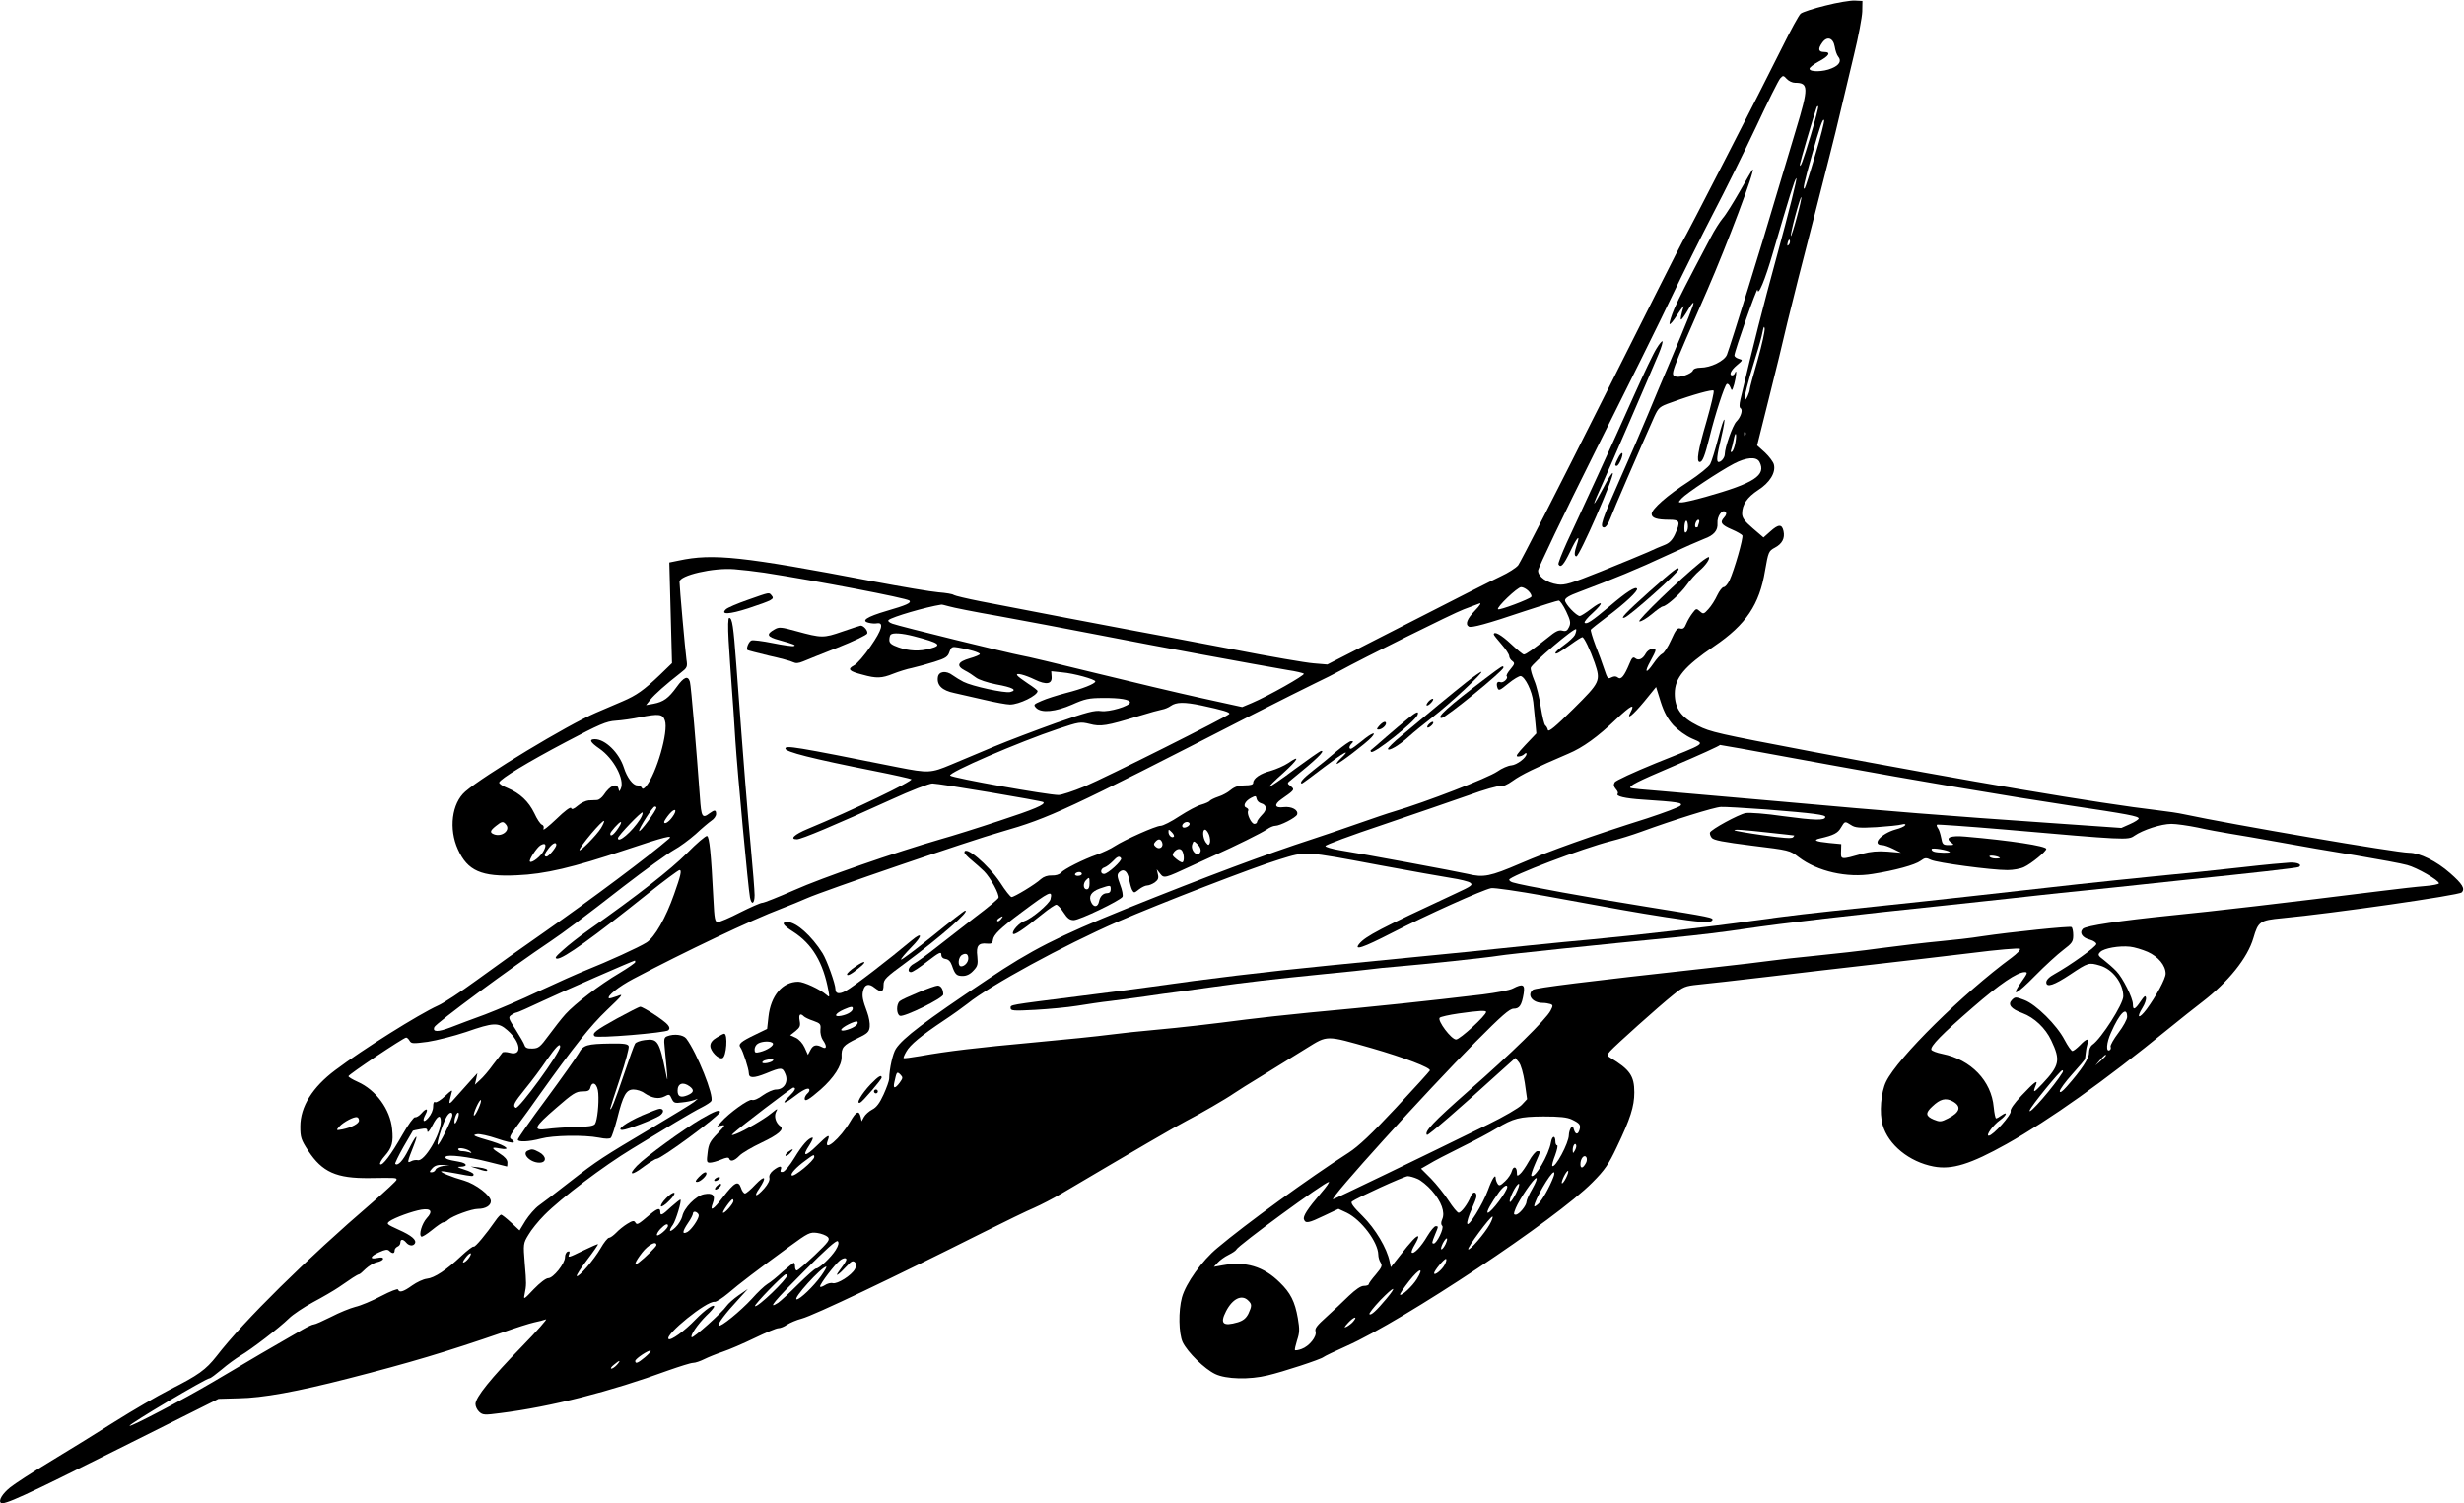 <?xml version="1.0" standalone="no"?>
<!DOCTYPE svg PUBLIC "-//W3C//DTD SVG 20010904//EN"
 "http://www.w3.org/TR/2001/REC-SVG-20010904/DTD/svg10.dtd">
<svg version="1.0" xmlns="http://www.w3.org/2000/svg"
 width="1280pt" height="781pt" viewBox="0 0 1280 781"
 preserveAspectRatio="xMidYMid meet">
<g transform="translate(0,781) scale(0.1,-0.1)"
fill="#000000" stroke="none">
<path d="M9483 7781 c-62 -15 -120 -34 -129 -42 -9 -7 -53 -88 -98 -179 -95
-192 -504 -990 -516 -1005 -4 -5 -193 -380 -420 -833 -227 -453 -422 -834
-433 -848 -11 -14 -52 -40 -91 -58 -39 -18 -258 -129 -486 -246 l-415 -212
-71 6 c-40 3 -226 35 -415 72 -189 36 -416 79 -504 95 -152 28 -531 101 -810
155 -71 14 -134 29 -140 33 -5 5 -41 11 -80 14 -38 3 -191 29 -340 57 -680
130 -831 146 -1009 108 l-49 -10 7 -262 7 -261 -63 -61 c-84 -80 -121 -106
-193 -137 -33 -14 -96 -41 -140 -60 -147 -63 -582 -326 -678 -409 -70 -61 -87
-194 -38 -301 50 -111 122 -143 306 -134 146 6 290 40 565 132 203 68 251 80
224 57 -98 -86 -402 -313 -642 -481 -114 -79 -274 -193 -357 -254 -82 -60
-172 -119 -200 -131 -99 -45 -390 -227 -533 -335 -119 -89 -182 -190 -182
-293 0 -57 4 -69 41 -126 73 -111 146 -144 319 -142 141 2 140 2 140 -9 0 -5
-57 -58 -127 -119 -339 -291 -667 -614 -808 -797 -56 -71 -93 -98 -245 -175
-63 -32 -191 -107 -285 -166 -93 -59 -244 -152 -335 -207 -91 -55 -184 -115
-207 -134 -40 -32 -62 -68 -49 -80 14 -14 118 33 609 279 l522 261 105 3 c125
2 301 34 570 103 317 81 508 138 804 240 65 23 137 46 160 51 24 5 51 12 62
16 10 4 -46 -60 -126 -142 -159 -163 -240 -263 -240 -298 0 -13 9 -31 20 -41
18 -16 27 -17 109 -6 263 33 573 112 873 222 60 21 117 39 128 39 12 0 38 9
58 19 20 10 64 28 97 39 33 11 107 43 165 71 58 28 113 51 123 51 11 0 31 8
45 18 15 10 50 25 77 32 64 17 481 216 943 448 112 56 231 114 265 128 34 15
98 48 142 74 381 225 599 352 650 378 65 33 205 114 245 142 14 10 84 54 155
97 72 44 172 106 223 138 110 68 98 68 337 0 170 -49 308 -102 303 -116 -2 -5
-81 -92 -177 -195 -127 -136 -194 -199 -245 -232 -206 -132 -535 -371 -682
-495 -80 -66 -164 -184 -184 -257 -19 -69 -17 -188 4 -233 26 -53 114 -139
169 -165 56 -27 178 -30 272 -7 78 18 276 83 290 95 6 5 60 31 121 58 296 132
1089 659 1276 849 65 65 85 95 127 184 70 146 91 211 91 284 0 86 -23 119
-126 181 -18 11 -18 12 1 34 26 29 253 233 327 292 52 42 62 46 130 53 40 4
204 22 363 41 160 19 407 48 550 64 143 16 370 43 505 59 134 17 248 27 253
22 5 -5 -15 -25 -43 -46 -253 -186 -592 -520 -652 -644 -27 -55 -36 -163 -18
-225 29 -103 138 -192 265 -216 95 -18 191 12 379 117 226 127 505 325 840
598 61 50 140 112 175 139 137 105 237 230 267 333 25 86 34 92 149 103 263
25 919 119 933 134 19 19 4 44 -60 100 -70 62 -159 106 -213 106 -65 0 -923
147 -1170 200 -27 6 -86 15 -131 20 -308 36 -989 151 -1804 306 -489 93 -524
101 -590 134 -87 43 -120 90 -120 167 0 81 50 141 205 246 165 112 235 216
264 392 17 98 19 103 51 120 38 20 53 49 45 86 -8 37 -26 37 -69 -2 l-35 -31
-56 48 c-43 37 -55 54 -55 76 0 47 27 85 83 122 60 38 93 91 82 133 -3 13 -24
41 -46 62 l-41 37 60 240 c33 131 77 311 97 399 21 88 83 333 138 545 54 212
115 450 133 530 19 80 53 222 75 315 23 94 42 195 43 225 l1 55 -40 2 c-22 1
-90 -10 -152 -26z m48 -213 c3 -20 11 -44 18 -52 19 -22 6 -45 -34 -61 -43
-19 -115 -20 -115 -2 0 6 21 23 47 37 55 29 67 50 29 50 -30 0 -33 16 -10 48
25 36 57 26 65 -20z m-206 -188 c71 0 71 -25 4 -246 -28 -93 -77 -257 -109
-364 -56 -193 -229 -751 -249 -803 -13 -32 -84 -67 -137 -67 -21 0 -37 -6 -40
-15 -7 -17 -69 -39 -89 -31 -28 11 -33 -1 165 451 101 232 249 625 235 625 -2
0 -31 -50 -66 -112 -35 -61 -75 -126 -90 -142 -14 -17 -43 -62 -63 -101 -133
-252 -161 -307 -188 -368 -16 -38 -27 -74 -25 -80 2 -6 20 16 41 49 21 32 36
51 32 41 -12 -38 -18 -67 -13 -67 4 0 18 20 33 45 14 25 28 44 31 42 4 -5 -27
-83 -132 -332 -26 -60 -73 -173 -105 -250 -32 -77 -97 -228 -145 -335 -94
-212 -107 -250 -82 -250 9 0 22 19 33 48 14 39 140 330 228 528 22 47 27 52
87 73 115 42 214 69 221 62 4 -4 -13 -76 -37 -160 -45 -154 -54 -211 -35 -211
14 0 26 30 51 130 29 119 78 268 89 275 6 4 14 -4 19 -17 8 -21 9 -20 20 17
11 40 14 82 4 58 -2 -7 -9 -13 -14 -13 -19 0 -8 26 23 52 32 27 33 28 11 34
-13 4 -23 11 -23 18 1 23 119 360 120 341 2 -38 39 50 80 192 88 301 112 378
121 387 8 9 -35 -164 -106 -424 -64 -234 -117 -442 -184 -725 -6 -27 -6 -42 1
-46 13 -8 1 -46 -22 -69 -19 -19 -60 -136 -60 -169 0 -18 -18 -41 -32 -41 -13
0 -9 32 13 125 30 127 18 127 -15 -1 -16 -60 -34 -121 -42 -135 -7 -14 -57
-54 -111 -90 -112 -72 -193 -144 -193 -169 0 -21 27 -30 93 -30 54 0 58 -10
28 -76 -13 -28 -29 -45 -52 -54 -19 -7 -58 -24 -88 -38 -30 -13 -138 -58 -240
-99 -162 -65 -192 -74 -229 -69 -56 8 -102 40 -102 72 0 13 133 291 296 617
163 325 343 689 399 807 56 118 153 312 214 430 62 118 162 321 223 450 60
129 117 243 126 253 15 16 16 16 34 -3 10 -11 29 -20 43 -20z m81 -274 c-40
-134 -56 -176 -56 -150 0 8 72 255 86 293 2 8 7 12 9 9 3 -3 -15 -71 -39 -152z
m24 -100 c-27 -93 -52 -171 -55 -174 -12 -12 -3 29 35 164 44 157 60 204 66
189 2 -6 -18 -86 -46 -179z m-96 -325 c-15 -56 -29 -100 -31 -97 -2 2 8 49 23
105 15 56 29 99 31 97 3 -2 -8 -50 -23 -105z m-42 -143 c-8 -8 -9 -4 -5 13 4
13 8 18 11 10 2 -7 -1 -18 -6 -23z m-161 -597 c-23 -78 -41 -146 -41 -151 0
-17 -21 -63 -26 -57 -6 6 15 91 56 222 16 50 32 108 36 130 5 28 9 33 11 19 2
-12 -14 -85 -36 -163z m-64 -393 c-3 -8 -6 -5 -6 6 -1 11 2 17 5 13 3 -3 4
-12 1 -19z m-52 -37 c-4 -23 -12 -44 -18 -48 -6 -4 -8 0 -4 10 3 8 9 32 13 52
9 49 18 36 9 -14z m125 -100 c37 -70 -27 -111 -279 -182 -57 -16 -113 -29
-124 -29 -20 0 -20 0 -1 21 23 26 195 140 271 180 65 34 117 38 133 10z m-184
-290 c-23 -25 -14 -38 42 -62 26 -11 49 -25 53 -30 7 -11 -42 -181 -67 -235
-9 -18 -22 -34 -30 -34 -7 0 -22 -19 -33 -42 -11 -24 -31 -56 -46 -72 -24 -27
-27 -27 -44 -12 -18 16 -20 16 -38 -8 -11 -14 -26 -39 -33 -56 -9 -23 -17 -29
-31 -25 -15 5 -24 -6 -48 -60 -16 -36 -37 -68 -46 -71 -9 -4 -29 -26 -46 -51
-39 -57 -49 -48 -15 13 14 25 26 50 26 55 0 19 -37 8 -50 -15 -16 -30 -38 -40
-56 -25 -10 8 -17 2 -29 -28 -27 -65 -44 -86 -60 -73 -10 8 -19 8 -34 1 -18
-10 -21 -6 -37 42 -9 28 -30 85 -46 125 -15 40 -26 77 -24 81 3 4 40 34 83 66
96 72 164 136 157 147 -8 13 -54 -16 -143 -92 -92 -77 -119 -95 -129 -85 -4 4
15 27 42 51 60 55 54 69 -10 20 -26 -20 -52 -36 -57 -36 -18 0 -77 63 -77 81
0 12 21 25 73 44 173 65 311 122 456 190 86 40 173 78 194 86 50 18 72 43 69
81 -3 35 25 75 42 58 6 -6 4 -16 -8 -29z m-195 -74 c-8 -8 -11 -2 -11 19 0 40
14 54 18 19 2 -15 -1 -32 -7 -38z m65 47 c-3 -9 -6 -18 -6 -20 0 -2 -4 -4 -9
-4 -5 0 -7 9 -4 20 3 11 10 20 15 20 6 0 7 -7 4 -16z m-4856 -259 c271 -42
740 -132 754 -145 12 -12 -16 -24 -119 -54 -102 -30 -134 -51 -93 -61 14 -4
34 -5 44 -3 37 6 26 -34 -33 -119 -32 -47 -71 -92 -87 -100 -36 -19 -26 -30
45 -48 72 -20 99 -19 159 5 28 11 72 25 98 30 26 6 78 20 116 32 58 18 70 26
78 51 10 27 14 29 47 23 55 -9 111 -26 111 -34 0 -4 -24 -14 -52 -22 -63 -18
-72 -39 -26 -63 18 -9 44 -26 58 -37 14 -11 59 -26 104 -35 88 -16 113 -30 74
-40 -28 -7 -198 30 -243 53 -16 8 -42 24 -56 34 -34 26 -73 21 -77 -10 -6 -42
22 -69 85 -82 32 -7 103 -23 158 -36 55 -13 114 -24 132 -24 47 0 143 47 143
70 0 4 -22 21 -50 39 -27 18 -53 37 -56 43 -9 15 39 3 93 -23 58 -28 89 -23
86 15 l-2 29 57 -6 c60 -5 172 -36 172 -47 0 -12 -69 -39 -152 -60 -46 -12
-103 -30 -127 -41 -42 -18 -44 -20 -28 -37 28 -27 100 -20 187 18 65 29 86 34
160 34 88 1 140 -8 140 -23 0 -19 -109 -51 -150 -45 -33 5 -73 -5 -232 -61
-106 -38 -251 -93 -323 -123 -71 -30 -172 -72 -224 -94 -105 -44 -118 -45
-276 -14 -544 109 -585 115 -585 97 0 -17 138 -52 460 -116 102 -20 189 -40
194 -43 14 -8 -313 -165 -538 -258 -70 -29 -96 -54 -56 -54 23 0 199 74 489
206 102 47 198 84 215 84 34 0 568 -90 576 -97 13 -12 -49 -38 -229 -97 -108
-36 -245 -79 -306 -96 -232 -67 -616 -200 -759 -264 -82 -36 -157 -66 -166
-66 -9 0 -61 -23 -115 -50 -54 -28 -106 -50 -116 -50 -15 0 -18 15 -23 118
-12 240 -21 325 -33 329 -6 3 -54 -38 -105 -90 -84 -84 -252 -216 -513 -400
-44 -31 -103 -77 -130 -102 -40 -35 -46 -44 -30 -45 33 0 186 110 471 338 84
67 158 122 164 122 13 0 6 -29 -28 -125 -43 -123 -101 -224 -143 -251 -41 -26
-202 -99 -317 -145 -40 -16 -148 -64 -240 -107 -92 -44 -219 -98 -282 -122
-63 -23 -144 -53 -179 -67 -66 -25 -95 -25 -85 1 8 20 396 307 605 447 64 43
169 121 378 284 113 87 231 172 261 189 30 16 81 54 114 83 32 30 69 61 82 70
13 8 24 24 24 34 0 23 -8 23 -34 4 -38 -29 -43 -19 -50 83 -18 247 -46 579
-52 600 -10 34 -31 26 -69 -27 -42 -58 -68 -77 -120 -87 l-39 -7 23 29 c22 27
79 78 156 138 35 27 37 31 31 70 -6 41 -36 378 -36 404 0 33 175 74 285 65 39
-3 108 -11 155 -18z m3970 -95 c12 -12 18 -25 15 -30 -7 -12 -167 -72 -173
-65 -10 9 101 115 120 115 10 0 27 -9 38 -20z m196 -106 c22 -47 25 -60 15
-81 -9 -20 -17 -24 -35 -19 -19 5 -36 -4 -76 -37 -74 -59 -113 -87 -124 -87
-5 0 -35 25 -67 55 -50 47 -89 69 -89 49 0 -3 18 -26 40 -51 22 -25 40 -53 40
-61 0 -8 7 -20 16 -26 14 -11 13 -15 -10 -43 -14 -16 -23 -33 -19 -36 10 -10
-17 -36 -32 -31 -17 7 -24 -6 -16 -29 6 -17 12 -14 56 22 28 23 57 40 65 39
23 -5 59 -78 65 -135 3 -29 8 -78 11 -108 l5 -55 -57 -60 c-44 -47 -53 -60
-38 -60 11 0 25 5 32 12 7 7 12 8 12 2 0 -20 -51 -58 -79 -60 -16 -1 -49 -15
-73 -32 -50 -34 -369 -158 -538 -208 -25 -7 -110 -36 -190 -64 -80 -28 -185
-64 -235 -80 -231 -75 -545 -192 -970 -363 -345 -140 -488 -212 -715 -365
-329 -220 -439 -304 -476 -360 -16 -24 -34 -103 -35 -156 0 -10 -13 -47 -29
-82 -20 -44 -37 -67 -59 -78 -17 -9 -36 -26 -43 -39 l-12 -22 -5 23 c-9 36
-23 29 -54 -24 -52 -89 -142 -165 -117 -99 14 37 2 31 -57 -27 -60 -59 -79
-58 -39 2 14 22 22 40 17 40 -20 0 -54 -39 -94 -105 -23 -38 -50 -71 -60 -73
-12 -2 -15 1 -11 12 8 22 -8 20 -39 -4 -16 -13 -23 -27 -20 -39 3 -11 -7 -32
-27 -55 -42 -47 -58 -46 -25 1 40 60 29 71 -20 20 -24 -26 -49 -47 -55 -47 -6
0 -16 13 -21 30 -14 39 -33 29 -94 -50 -50 -66 -70 -77 -52 -30 15 40 0 55
-46 46 -42 -8 -105 -72 -113 -116 -4 -15 -19 -41 -35 -56 -31 -30 -39 -22 -13
14 15 22 46 124 39 130 -2 2 -23 -15 -48 -37 -48 -45 -57 -49 -57 -26 0 22
-15 18 -52 -13 -66 -56 -69 -57 -78 -42 -6 10 -15 9 -42 -8 -18 -11 -44 -32
-57 -46 -14 -14 -30 -26 -37 -26 -7 0 -27 -25 -44 -55 -34 -59 -115 -153 -124
-144 -3 3 21 41 54 84 33 43 58 80 57 82 -2 1 -35 -13 -74 -32 -82 -40 -85
-41 -76 -19 4 12 2 15 -8 12 -8 -3 -14 -16 -14 -29 0 -33 -61 -109 -87 -109
-12 0 -43 -24 -75 -57 -51 -54 -54 -56 -48 -28 10 50 10 56 1 162 -8 100 -8
104 19 148 14 25 52 72 83 103 88 89 308 255 455 344 72 44 175 106 227 138
52 31 114 67 137 78 23 12 45 26 48 32 16 26 -75 252 -130 325 -16 20 -63 26
-99 12 -16 -6 -18 -15 -13 -60 3 -28 8 -81 11 -117 5 -58 4 -60 -4 -20 -35
174 -43 186 -111 177 -23 -3 -46 -11 -50 -19 -5 -7 -31 -80 -59 -163 -44 -131
-69 -194 -70 -174 0 3 23 74 51 158 28 83 48 158 45 166 -4 12 -25 15 -93 14
-125 -2 -143 -7 -167 -51 -12 -21 -87 -127 -168 -237 -82 -110 -148 -205 -148
-211 0 -14 56 -12 120 5 63 17 223 20 301 5 34 -7 56 -7 62 -1 6 6 20 50 33
99 31 124 47 152 85 152 17 0 43 -8 57 -19 39 -26 74 -32 104 -17 24 13 27 12
37 -11 11 -23 16 -25 54 -20 23 2 51 8 62 12 l20 7 -20 -17 c-11 -9 -108 -68
-215 -132 -259 -154 -285 -170 -429 -282 -67 -53 -140 -108 -161 -123 -21 -15
-52 -51 -70 -79 l-31 -51 -44 41 c-25 23 -48 41 -52 41 -5 -1 -17 -14 -28 -30
-50 -72 -107 -140 -114 -136 -4 3 -33 -19 -65 -49 -76 -72 -139 -114 -179
-118 -18 -2 -52 -18 -76 -35 -46 -33 -67 -39 -73 -21 -2 6 -40 -9 -88 -34 -47
-25 -107 -50 -134 -56 -27 -7 -84 -30 -126 -52 -42 -21 -82 -39 -89 -39 -7 0
-33 -12 -59 -27 -85 -48 -335 -194 -467 -273 -149 -88 -425 -233 -432 -227 -6
7 397 247 416 247 5 0 33 21 63 46 29 25 73 57 98 72 55 32 201 144 251 193
20 20 77 58 125 84 49 26 109 61 134 78 25 17 57 39 72 49 15 10 30 18 33 18
4 0 19 13 35 29 16 15 43 31 59 34 17 4 31 11 31 18 0 7 -11 8 -30 4 -43 -9
-37 9 10 30 31 14 43 16 52 7 16 -16 28 -15 28 2 0 8 7 16 15 20 8 3 15 12 15
21 0 19 14 19 30 0 14 -17 36 -20 45 -5 11 18 -17 42 -85 72 -61 28 -64 30
-46 44 27 19 118 52 165 60 50 8 61 -9 28 -44 -25 -28 -43 -87 -28 -96 4 -3
29 13 55 34 27 22 53 40 59 40 6 0 18 6 26 14 23 20 121 56 154 56 39 0 67 17
67 40 0 29 -78 89 -139 107 -64 18 -125 43 -119 48 2 2 37 -3 78 -11 89 -17
90 -17 90 -4 0 5 -21 16 -48 24 -37 12 -41 15 -19 15 40 1 33 19 -10 26 -59
10 -74 16 -68 26 9 13 118 0 223 -27 52 -13 95 -24 96 -24 1 0 2 10 2 21 0 14
-14 30 -38 45 -47 30 -48 37 -3 28 64 -12 37 13 -38 36 -100 29 -107 33 -78
38 13 2 60 -8 103 -23 44 -15 82 -24 86 -20 4 3 -1 11 -10 16 -15 8 -11 17 30
73 26 35 79 107 117 162 176 247 262 355 348 437 84 80 89 87 53 72 -22 -8
-41 -13 -43 -11 -11 11 51 61 127 101 267 141 614 306 770 365 41 16 101 40
132 54 88 39 847 299 1010 345 251 72 337 112 1298 605 140 71 291 147 335
168 44 21 100 49 125 63 116 64 589 299 643 319 34 13 71 27 82 31 12 5 4 -9
-22 -36 -42 -44 -53 -72 -33 -84 13 -8 95 14 290 80 91 30 170 55 177 55 7 0
24 -25 39 -56z m-3206 26 c19 -6 134 -29 255 -50 121 -22 360 -67 530 -100
294 -58 812 -153 975 -181 41 -6 79 -15 83 -19 8 -7 -185 -116 -270 -152 l-50
-21 -214 47 c-118 26 -367 85 -554 131 -187 46 -358 87 -380 90 -61 11 -636
152 -669 165 -17 6 -25 14 -20 19 17 16 195 68 274 80 3 1 21 -4 40 -9z m3251
-149 c-6 -11 -31 -34 -56 -52 -25 -18 -45 -36 -45 -41 0 -10 17 -1 84 47 26
19 52 35 56 35 9 0 41 -67 64 -133 32 -95 30 -100 -111 -240 -94 -93 -129
-122 -132 -109 -2 9 -8 20 -13 23 -6 4 -16 47 -24 96 -7 48 -22 111 -34 138
-11 27 -20 56 -18 66 4 20 231 214 236 200 2 -5 -2 -19 -7 -30z m-3434 -6
c134 -35 150 -47 86 -64 -55 -16 -111 -13 -165 6 -37 13 -48 22 -48 38 0 12 3
25 7 28 11 11 58 8 120 -8z m3946 -463 c25 -26 65 -55 97 -69 67 -30 81 -20
-189 -128 -115 -47 -208 -90 -213 -99 -7 -13 -5 -22 6 -35 9 -10 13 -20 10
-24 -13 -13 37 -25 131 -31 181 -12 208 -16 195 -31 -7 -8 -85 -37 -173 -66
-286 -90 -507 -169 -660 -235 -156 -67 -191 -74 -272 -54 -51 12 -566 108
-665 123 -41 7 -75 17 -75 22 0 6 135 56 300 111 165 56 365 125 445 153 79
29 153 50 164 47 12 -3 36 7 65 28 41 30 118 68 289 141 74 31 152 87 248 179
78 73 100 84 74 35 -23 -43 12 -15 71 56 l62 76 24 -77 c18 -56 36 -88 66
-122z m-2451 103 c111 -24 149 -35 144 -44 -9 -13 -641 -330 -753 -377 -58
-24 -119 -44 -134 -44 -56 0 -550 88 -563 101 -15 14 358 175 562 243 108 36
114 37 163 25 57 -15 87 -10 254 41 55 17 110 32 122 34 12 2 33 10 45 19 29
20 69 21 160 2z m-2788 -78 c20 -56 -44 -277 -98 -342 -12 -14 -19 -16 -22 -7
-3 6 -14 12 -24 12 -22 0 -53 41 -69 92 -25 78 -97 148 -151 148 -32 0 -24
-16 24 -49 74 -51 132 -160 111 -208 -8 -17 -8 -17 -12 0 -8 32 -44 17 -77
-33 -9 -13 -24 -25 -33 -26 -10 0 -30 -1 -45 -2 -14 -1 -40 -13 -56 -27 -21
-18 -32 -22 -35 -13 -3 8 -33 -14 -77 -57 -40 -38 -70 -62 -67 -52 4 11 1 20
-8 23 -8 3 -26 30 -39 59 -30 62 -75 104 -139 131 -26 10 -45 23 -44 29 7 20
147 105 346 210 176 93 211 108 260 111 31 2 88 10 126 18 98 19 118 17 129
-17z m5591 -146 c61 -11 270 -49 465 -85 436 -80 926 -163 1245 -211 296 -44
355 -55 355 -67 0 -5 -20 -18 -45 -29 l-45 -20 -373 26 c-536 37 -829 60
-1382 110 -269 24 -557 49 -640 56 -82 6 -152 13 -155 16 -10 10 38 34 214
109 143 61 251 110 251 114 0 0 50 -9 110 -19z m-5635 -306 c0 -16 -89 -136
-90 -121 0 15 71 126 81 126 5 0 9 -2 9 -5z m5764 -10 c253 -20 311 -28 308
-40 -3 -18 -54 -17 -218 5 -89 13 -177 20 -196 16 -37 -7 -180 -85 -185 -101
-2 -6 2 -18 9 -27 10 -13 60 -22 209 -41 195 -24 196 -24 243 -60 97 -74 251
-109 384 -87 115 18 221 47 249 68 23 17 29 17 54 5 31 -15 312 -53 397 -53
30 0 69 7 87 16 37 17 115 81 115 94 0 15 -187 44 -420 64 -76 7 -107 -5 -76
-29 19 -14 18 -15 -12 -15 -28 0 -32 4 -38 38 -4 20 -11 43 -17 50 -5 7 -8 15
-5 18 3 2 160 -9 349 -25 629 -55 644 -56 676 -33 45 31 140 62 193 62 26 0
88 -9 137 -19 48 -11 122 -24 163 -31 41 -6 158 -27 260 -45 102 -19 282 -50
400 -69 118 -20 238 -42 265 -50 50 -13 165 -79 165 -95 0 -4 -33 -11 -72 -14
-40 -3 -145 -15 -233 -26 -480 -60 -884 -107 -1080 -126 -275 -28 -448 -54
-465 -70 -20 -21 -3 -47 38 -57 18 -5 32 -15 32 -22 0 -14 -136 -111 -217
-156 -28 -15 -43 -31 -43 -43 0 -29 41 -15 125 41 93 62 96 63 154 46 66 -19
121 -92 121 -160 0 -40 -114 -219 -160 -251 -11 -8 -18 -24 -18 -42 1 -28 -39
-89 -116 -176 -23 -26 -35 -34 -36 -24 0 9 29 49 65 89 36 40 66 75 66 79 1 3
2 17 4 31 1 14 5 35 9 48 10 31 -5 28 -39 -8 -16 -16 -34 -30 -39 -30 -6 0
-24 26 -41 58 -40 77 -148 184 -209 207 -44 17 -48 17 -64 1 -24 -24 -6 -47
54 -69 62 -23 120 -78 150 -142 49 -103 43 -130 -46 -225 -47 -50 -52 -51 -33
-4 10 27 -9 13 -75 -57 -40 -42 -60 -72 -57 -81 7 -17 -92 -128 -114 -128 -17
0 22 55 60 82 34 25 40 47 7 24 -12 -9 -25 -16 -29 -16 -3 0 -9 26 -12 58 -12
137 -118 247 -266 277 -30 6 -56 16 -58 22 -6 18 53 79 217 221 137 119 229
182 268 182 17 0 16 -4 -20 -55 -55 -78 -22 -62 74 36 51 52 117 112 146 134
46 35 52 43 52 76 0 21 -4 40 -9 43 -9 6 -310 -25 -466 -48 -55 -9 -154 -20
-220 -26 -66 -6 -201 -22 -300 -35 -99 -14 -254 -31 -345 -40 -91 -9 -192 -20
-225 -25 -33 -5 -186 -23 -340 -40 -617 -68 -891 -102 -902 -112 -33 -27 -2
-68 51 -68 13 0 31 -3 40 -6 14 -5 14 -9 1 -34 -24 -46 -204 -223 -427 -418
-184 -162 -231 -212 -215 -228 5 -5 178 145 371 321 l88 79 18 -22 c11 -13 23
-56 31 -107 l12 -85 -28 -30 c-15 -16 -94 -62 -174 -101 -340 -167 -800 -389
-806 -389 -22 0 480 555 741 818 135 136 176 172 197 172 30 0 42 17 52 78 8
48 -4 54 -56 27 -16 -9 -86 -22 -157 -31 -277 -33 -558 -63 -897 -94 -121 -12
-269 -28 -330 -36 -177 -23 -341 -42 -475 -54 -69 -6 -174 -17 -235 -25 -60
-8 -236 -26 -390 -40 -295 -27 -456 -46 -594 -71 -46 -8 -85 -13 -87 -11 -2 2
4 17 14 34 19 35 77 83 197 163 44 29 98 68 121 86 119 96 500 303 779 425
221 96 708 284 840 324 144 44 123 45 524 -30 157 -29 323 -59 369 -66 46 -7
91 -18 100 -25 15 -11 5 -18 -73 -54 -398 -185 -470 -223 -504 -263 -30 -37
18 -21 170 57 181 93 470 223 515 232 16 3 139 -15 279 -40 388 -71 458 -84
631 -111 173 -27 229 -31 239 -16 8 14 -3 16 -345 71 -283 45 -647 111 -692
126 -10 3 -18 9 -18 14 0 18 383 164 530 201 41 10 111 32 155 48 167 61 381
128 415 129 19 1 124 -5 234 -13z m-5681 -39 c-19 -27 -43 -41 -43 -26 0 4 12
23 27 41 31 36 44 23 16 -15z m-168 -12 c-43 -66 -115 -127 -115 -98 0 12 125
143 128 133 2 -5 -4 -21 -13 -35z m-203 -46 c-22 -36 -112 -127 -112 -114 0
16 120 159 128 151 2 -2 -5 -19 -16 -37z m-493 18 c24 -29 -22 -66 -63 -50
-23 9 -20 19 10 43 31 25 38 26 53 7z m592 -3 c-26 -44 -51 -66 -51 -44 0 9
46 61 55 61 3 0 1 -8 -4 -17z m6395 1 c21 -14 42 -16 132 -11 59 4 118 10 131
14 15 4 22 2 18 -4 -4 -6 -26 -16 -50 -22 -77 -22 -126 -80 -69 -81 9 0 35 -9
57 -20 l40 -20 -70 6 c-50 4 -88 0 -130 -11 -113 -32 -113 -32 -111 12 l1 38
-63 6 c-71 7 -87 15 -46 24 69 16 91 27 107 55 21 35 20 35 53 14z m-431 -39
c72 -8 132 -14 135 -15 2 0 -1 -5 -6 -10 -7 -7 -57 -3 -155 11 -79 11 -146 23
-148 25 -7 7 38 4 174 -11z m-6360 -94 c-14 -29 -63 -67 -72 -57 -8 7 36 74
55 85 26 15 33 3 17 -28z m65 30 c0 -13 -40 -61 -51 -61 -15 0 -11 15 12 44
20 26 39 34 39 17z m7239 -37 c7 -6 -65 -5 -83 2 -9 3 -14 10 -11 14 5 7 84
-6 94 -16z m260 -30 c2 -2 -7 -4 -22 -4 -14 0 -29 5 -32 10 -6 10 42 4 54 -6z
m768 -489 c55 -25 93 -70 93 -113 0 -26 -49 -117 -99 -185 -40 -53 -55 -47
-21 8 12 19 20 43 18 52 -3 14 -9 9 -28 -19 -29 -43 -40 -48 -40 -15 0 32 -52
137 -86 172 -16 17 -45 42 -64 57 -32 24 -34 28 -19 43 19 19 97 33 154 27 22
-2 64 -15 92 -27z m-7857 -53 c0 -4 -37 -30 -82 -57 -102 -60 -231 -159 -280
-213 -21 -23 -59 -72 -87 -110 -45 -61 -53 -68 -85 -69 -26 -1 -37 4 -41 17
-3 10 -24 46 -46 81 -38 59 -40 64 -23 76 10 7 22 13 27 13 5 0 68 28 140 62
104 49 463 206 475 208 1 0 2 -4 2 -8z m4420 -259 c0 -18 -136 -143 -156 -143
-25 0 -99 99 -85 113 5 5 49 15 98 22 106 15 143 17 143 8z m3330 -26 c0 -12
-20 -49 -45 -82 -25 -33 -43 -65 -41 -72 3 -7 1 -15 -4 -18 -21 -13 -18 37 6
90 45 103 84 141 84 82z m-8414 -69 c71 -62 78 -136 12 -117 -18 5 -35 5 -38
1 -3 -4 -25 -32 -48 -62 -22 -31 -53 -67 -68 -80 l-27 -25 7 30 6 30 -32 -35
c-18 -20 -52 -58 -76 -85 -43 -50 -44 -49 -26 18 6 18 0 15 -34 -17 -22 -21
-45 -35 -51 -32 -7 5 -11 -4 -11 -23 0 -18 -10 -41 -25 -58 -25 -29 -34 -18
-14 19 16 30 3 33 -21 5 -12 -14 -28 -23 -34 -21 -6 2 -35 -37 -65 -90 -59
-104 -105 -165 -116 -154 -4 4 6 23 24 43 38 43 45 71 38 140 -10 102 -84 203
-179 245 -27 12 -48 25 -48 29 0 9 287 201 300 201 5 0 13 -8 18 -17 9 -15 18
-15 94 -5 46 7 136 30 199 51 144 50 167 51 215 9z m274 -85 c0 -32 -215 -327
-231 -318 -17 11 -9 26 49 98 33 40 83 107 112 150 48 69 70 91 70 70z m8030
-46 c0 -2 -12 -14 -27 -28 l-28 -24 24 28 c23 25 31 32 31 24z m-226 -89 c-40
-67 -180 -229 -170 -196 6 21 158 207 169 208 5 0 5 -6 1 -12z m-6040 -52
c-25 -33 -36 -33 -28 2 12 55 13 57 31 40 14 -15 14 -18 -3 -42z m-1566 -56
c4 -54 -5 -140 -17 -159 -7 -10 -35 -15 -103 -16 -51 -1 -117 -6 -146 -10 -77
-10 -69 9 47 109 86 75 103 86 136 86 29 0 38 4 42 20 10 39 38 19 41 -30z
m475 36 c25 -19 21 -32 -12 -46 -35 -14 -51 -7 -51 24 0 38 28 48 63 22z
m-1098 -116 c-10 -22 -20 -38 -23 -35 -3 3 3 23 13 45 10 22 20 38 23 35 3 -3
-3 -23 -13 -45z m7658 39 c48 -26 40 -57 -23 -89 -37 -19 -43 -19 -75 -6 -42
18 -44 34 -7 68 41 39 69 46 105 27z m-7793 -72 c0 -19 -70 -161 -76 -154 -7
6 21 97 43 140 14 28 33 36 33 14z m28 -18 c-6 -16 -13 -28 -15 -25 -8 8 6 56
17 56 5 0 5 -13 -2 -31z m-513 -10 c0 -16 -38 -36 -86 -46 -34 -6 -34 -6 -16
15 21 23 77 53 92 48 6 -1 10 -9 10 -17z m425 -6 c-1 -67 -86 -209 -120 -200
-9 2 -25 0 -35 -6 -21 -11 -20 -5 14 81 28 71 13 59 -27 -21 -29 -58 -56 -86
-69 -73 -2 2 17 42 43 88 27 45 48 84 49 84 0 1 17 4 38 8 31 6 37 4 37 -11 1
-10 12 3 26 30 27 53 44 60 44 20z m5876 11 c41 -20 47 -28 39 -54 -8 -26 -21
-25 -29 3 -5 18 -8 20 -16 7 -5 -8 -10 -25 -10 -36 0 -42 -72 -175 -86 -161
-3 3 4 28 15 56 10 28 15 51 10 51 -5 0 -9 9 -9 19 0 35 -17 32 -23 -3 -11
-66 -85 -192 -102 -174 -3 3 6 31 20 63 29 67 29 65 11 65 -8 0 -28 -24 -44
-53 -16 -29 -37 -59 -46 -66 -14 -12 -16 -11 -16 7 0 31 -18 37 -26 9 -3 -14
-19 -38 -35 -53 -25 -24 -31 -26 -39 -14 -5 8 -10 21 -10 28 0 27 -18 1 -40
-60 -28 -76 -104 -198 -108 -174 -2 9 8 41 22 72 14 31 26 62 26 70 0 26 -20
25 -30 -2 -15 -38 -49 -84 -63 -84 -7 1 -30 29 -52 63 -22 34 -63 85 -91 114
l-52 52 42 24 c22 14 97 53 166 87 69 34 152 78 184 98 89 53 119 61 244 62
85 0 123 -4 148 -16z m15 -161 c-10 -17 -10 -16 -11 3 0 23 13 41 18 25 2 -6
-1 -18 -7 -28z m-5736 -6 c7 -7 4 -8 -8 -3 -10 3 -27 6 -38 6 -10 0 -19 5 -19
10 0 12 50 2 65 -13z m1785 -27 c0 -19 -106 -107 -117 -96 -8 8 23 42 71 77
43 32 46 33 46 19z m4009 -31 c-15 -29 -29 -32 -29 -7 0 30 20 53 31 36 4 -7
3 -20 -2 -29z m-5937 -16 c-18 -3 -36 -11 -39 -19 -3 -8 -12 -14 -21 -14 -13
0 -12 3 3 20 12 14 29 20 54 18 l36 -1 -33 -4z m5833 -63 c-9 -18 -19 -30 -21
-27 -3 3 2 19 11 37 9 18 19 30 21 27 3 -3 -2 -19 -11 -37z m-65 6 c-20 -53
-59 -122 -79 -140 -12 -11 -21 -16 -21 -12 0 29 85 176 102 176 4 0 3 -11 -2
-24z m-707 -10 c18 -7 52 -35 75 -61 50 -57 70 -113 54 -149 -7 -16 -7 -27 0
-34 11 -11 -28 -92 -44 -92 -11 0 -10 5 7 47 18 43 18 43 3 43 -7 0 -26 -23
-43 -51 -32 -55 -71 -96 -81 -86 -4 3 4 22 16 42 12 20 20 39 17 42 -7 6 -36
-24 -97 -103 l-45 -57 -6 29 c-14 70 -74 170 -140 236 -49 48 -64 69 -56 76
23 18 272 132 290 132 10 0 32 -6 50 -14z m598 -50 c-17 -29 -31 -60 -31 -68
0 -21 -39 -68 -56 -68 -12 0 -12 4 0 34 20 48 94 156 107 156 6 0 -3 -24 -20
-54z m-1098 -23 c-71 -83 -96 -122 -89 -138 8 -22 24 -19 105 20 l74 35 43
-20 c76 -37 163 -153 164 -218 0 -12 5 -31 12 -41 10 -16 6 -25 -25 -62 -20
-23 -37 -46 -37 -51 0 -4 -11 -8 -25 -8 -16 0 -42 -18 -78 -52 -29 -29 -82
-78 -116 -109 -50 -45 -62 -60 -57 -76 8 -26 -33 -77 -73 -91 -16 -6 -31 -8
-34 -6 -2 2 3 25 11 51 13 39 14 57 4 115 -15 86 -38 132 -94 186 -84 83 -177
111 -297 89 l-45 -8 20 22 c10 11 35 30 56 40 20 10 38 22 40 27 8 21 460 352
481 352 5 0 -13 -26 -40 -57z m1011 -5 c-15 -29 -29 -48 -31 -41 -5 15 34 93
47 93 6 0 -2 -24 -16 -52z m-44 36 c0 -22 -84 -134 -101 -134 -11 0 18 52 59
108 22 29 42 42 42 26z m-4020 -73 c0 -14 -47 -67 -54 -61 -5 5 41 70 50 70 2
0 4 -4 4 -9z m-180 -75 c0 -19 -38 -74 -59 -86 -29 -15 -27 2 4 48 14 20 25
42 25 49 0 7 7 10 15 7 8 -4 15 -11 15 -18z m4108 -48 c-26 -46 -103 -136
-111 -128 -7 6 114 170 126 170 4 0 -2 -19 -15 -42z m-4268 -6 c0 -14 -49 -56
-57 -49 -3 4 4 18 17 32 24 25 40 32 40 17z m830 -58 c13 -14 6 -24 -68 -95
-46 -43 -87 -79 -93 -79 -5 0 -9 9 -9 20 0 11 -3 20 -6 20 -3 0 -29 -21 -58
-46 -28 -26 -63 -55 -79 -64 -15 -9 -52 -44 -81 -77 -60 -65 -163 -149 -173
-140 -7 8 35 64 102 136 l50 55 -48 -33 c-26 -18 -54 -43 -63 -56 -21 -32
-174 -169 -181 -162 -9 9 32 68 76 112 23 21 41 43 41 47 0 17 -46 -15 -97
-67 -56 -59 -130 -112 -140 -101 -21 21 198 199 239 193 9 -1 40 19 70 44 58
50 153 122 317 242 100 73 108 77 146 72 22 -3 47 -13 55 -21z m3209 -38 c-7
-14 -16 -26 -21 -26 -5 0 -1 14 7 31 20 37 31 33 14 -5z m-3168 -30 c-24 -38
-85 -96 -102 -96 -6 0 -47 -37 -92 -81 -45 -45 -92 -88 -105 -97 -59 -38 -20
9 134 163 113 114 169 164 176 157 7 -7 4 -22 -11 -46z m-931 26 c0 -8 -59
-66 -92 -91 -29 -22 -20 3 18 52 32 41 74 63 74 39z m-972 -64 c-8 -12 -21
-24 -28 -26 -8 -3 -6 5 6 21 23 32 42 36 22 5z m1955 -21 c-3 -7 -18 -28 -32
-47 -30 -40 -6 -25 40 25 22 24 30 27 40 18 10 -10 10 -17 0 -36 -17 -32 -91
-79 -115 -73 -10 3 -29 -2 -42 -11 -13 -8 -24 -11 -24 -6 0 14 77 115 103 135
23 18 42 14 30 -5z m3112 -17 c-14 -27 -55 -60 -55 -44 0 12 51 74 61 74 5 0
3 -13 -6 -30z m-3240 -59 c-39 -54 -109 -121 -126 -121 -25 0 128 168 153 170
5 0 -8 -22 -27 -49z m3095 -16 c-23 -37 -79 -89 -87 -81 -3 3 19 35 48 72 53
67 79 74 39 9z m-3270 21 c0 -21 -157 -172 -168 -161 -6 6 148 165 160 165 5
0 8 -2 8 -4z m3112 -123 c-51 -61 -80 -88 -88 -80 -4 3 22 36 56 72 72 74 92
80 32 8z m-718 -9 c20 -19 20 -28 1 -69 -12 -23 -26 -35 -54 -44 -78 -23 -95
-7 -62 57 34 66 82 89 115 56z m546 -109 c-7 -9 -23 -21 -34 -27 -16 -8 -14
-3 8 21 29 31 51 36 26 6z m-3680 -186 c-36 -30 -50 -36 -50 -19 0 12 73 60
80 53 3 -3 -11 -18 -30 -34z m-145 -39 c-10 -11 -23 -20 -29 -20 -6 1 0 10 13
20 30 26 39 26 16 0z"/>
<path d="M8605 5999 c-15 -23 -65 -128 -112 -233 -47 -105 -134 -299 -195
-431 -61 -132 -132 -287 -159 -344 -26 -58 -46 -108 -43 -113 12 -20 27 -3 61
67 35 75 55 95 34 34 -13 -38 -14 -59 -2 -59 16 0 196 411 189 432 -2 6 -24
-28 -48 -75 -25 -47 -46 -84 -48 -82 -2 1 17 47 42 101 42 93 239 548 293 677
14 33 22 61 19 64 -2 3 -17 -14 -31 -38z"/>
<path d="M8406 5431 c-18 -35 -19 -41 -7 -41 11 0 36 59 28 66 -3 3 -13 -8
-21 -25z"/>
<path d="M8833 4888 c-104 -84 -331 -303 -317 -306 9 -2 37 15 64 37 27 23 53
41 58 41 18 0 92 66 124 111 18 26 48 59 66 74 32 27 57 63 49 71 -2 2 -22
-10 -44 -28z"/>
<path d="M8568 4737 c-124 -111 -156 -145 -128 -135 27 9 280 234 280 250 0
17 -19 3 -152 -115z"/>
<path d="M3885 4694 c-55 -19 -106 -41 -114 -49 -30 -29 17 -27 116 5 129 43
137 48 122 66 -15 18 -7 19 -124 -22z"/>
<path d="M3785 4483 c4 -65 11 -172 16 -238 5 -66 14 -192 19 -280 11 -169 67
-771 76 -817 8 -42 24 -34 24 12 0 22 -9 136 -20 253 -18 193 -33 378 -75 944
-15 202 -21 243 -37 243 -6 0 -7 -44 -3 -117z"/>
<path d="M4376 4529 c-98 -34 -107 -34 -239 2 -80 22 -90 23 -114 9 -44 -25
-39 -38 24 -55 78 -22 90 -27 77 -31 -5 -3 -55 4 -109 15 -54 11 -104 17 -111
14 -14 -5 -29 -41 -21 -50 3 -2 53 -15 111 -29 59 -13 115 -28 126 -34 14 -7
28 -6 52 4 18 8 99 40 180 72 81 32 150 65 153 73 5 14 -18 41 -34 41 -3 0
-46 -14 -95 -31z"/>
<path d="M7713 4283 c-188 -142 -256 -203 -224 -203 20 0 321 245 321 262 0
14 -6 10 -97 -59z"/>
<path d="M7615 4264 c-67 -53 -192 -156 -336 -277 -38 -31 -69 -62 -69 -67 0
-16 59 18 109 64 25 23 80 67 121 99 86 65 270 237 255 237 -5 0 -41 -25 -80
-56z"/>
<path d="M7420 4165 c-20 -24 -6 -28 15 -5 10 11 13 20 8 20 -6 0 -16 -7 -23
-15z"/>
<path d="M7315 4078 c-22 -18 -74 -61 -115 -97 -41 -36 -77 -67 -79 -68 -2 -2
-2 -6 2 -9 13 -13 228 158 241 192 8 22 -6 17 -49 -18z"/>
<path d="M7165 4040 c-14 -16 -15 -20 -4 -20 16 0 39 19 39 32 0 14 -16 9 -35
-12z"/>
<path d="M7420 4045 c-7 -8 -8 -15 -2 -15 5 0 15 7 22 15 7 8 8 15 2 15 -5 0
-15 -7 -22 -15z"/>
<path d="M7074 3960 c-27 -22 -52 -40 -56 -40 -12 0 -10 14 4 28 9 9 9 12 -3
12 -8 0 -41 -24 -75 -52 -33 -29 -88 -74 -122 -100 -52 -40 -76 -68 -58 -68 2
0 54 38 115 85 103 78 144 100 86 45 -14 -13 -23 -25 -21 -28 6 -5 154 108
180 137 32 35 1 24 -50 -19z"/>
<path d="M6726 3814 c-70 -53 -130 -93 -132 -91 -2 2 30 34 72 71 78 71 92 98
26 52 -21 -14 -62 -32 -90 -40 -54 -14 -92 -39 -92 -63 0 -9 -14 -13 -44 -13
-32 0 -52 -7 -73 -24 -15 -13 -45 -29 -65 -35 -21 -7 -40 -17 -43 -21 -3 -5
-23 -14 -44 -20 -21 -5 -72 -33 -114 -60 -42 -28 -86 -50 -98 -50 -25 0 -186
-72 -239 -106 -19 -13 -60 -32 -90 -43 -72 -25 -173 -76 -189 -95 -8 -9 -27
-15 -47 -14 -22 1 -42 -6 -57 -19 -27 -26 -138 -93 -152 -93 -6 0 -33 34 -59
75 -62 93 -186 198 -186 156 0 -5 17 -23 38 -40 20 -17 49 -42 64 -57 34 -34
81 -121 75 -138 -3 -7 -56 -52 -119 -99 -62 -48 -153 -119 -203 -158 -49 -39
-102 -77 -117 -85 -29 -15 -38 -44 -15 -44 8 0 46 25 85 56 60 46 72 52 72 35
0 -13 8 -21 23 -23 14 -2 25 -13 32 -33 16 -47 24 -55 56 -55 20 0 39 9 56 28
22 23 24 33 20 74 -7 54 6 71 50 66 22 -2 29 1 31 19 4 28 37 60 147 142 150
112 164 119 152 69 -7 -24 -97 -100 -133 -112 -27 -8 -67 -51 -62 -66 4 -12
53 20 154 102 33 27 65 48 71 48 7 0 24 -18 38 -40 20 -31 32 -40 53 -40 30 0
240 101 253 121 4 7 -1 35 -12 63 -16 44 -17 52 -5 65 22 21 43 7 51 -36 4
-20 11 -46 16 -56 10 -17 11 -17 36 3 14 11 33 20 42 20 9 0 27 7 40 16 17 13
21 22 16 42 l-6 26 18 -23 c20 -25 23 -24 163 41 36 17 90 41 120 55 103 46
245 116 272 135 14 10 33 18 42 18 26 0 107 42 114 58 9 24 -28 44 -70 39 -46
-6 -51 13 -13 40 71 50 72 51 50 69 -20 15 -20 15 5 35 130 105 177 151 153
148 -5 0 -66 -43 -137 -95z m-175 -177 c30 -8 33 -33 5 -60 -14 -15 -26 -31
-26 -37 0 -5 -6 -10 -14 -10 -16 0 -41 54 -32 68 3 6 -1 12 -9 16 -20 7 -8 34
24 51 23 12 26 12 29 -5 2 -10 12 -20 23 -23z m-371 -107 c0 -12 -28 -25 -36
-17 -9 9 6 27 22 27 8 0 14 -5 14 -10z m-82 -66 c-10 -10 -28 6 -28 24 0 15 1
15 17 -1 9 -9 14 -19 11 -23z m183 9 c5 -14 7 -34 4 -42 -6 -14 -8 -13 -21 3
-16 23 -19 66 -4 66 6 0 15 -12 21 -27z m-244 -39 c9 -23 -13 -40 -32 -24 -12
10 -13 16 -4 26 15 18 28 18 36 -2z m199 -49 c-3 -9 -11 -15 -18 -13 -19 7
-32 34 -24 53 6 18 8 18 28 -2 13 -13 18 -28 14 -38z m-92 -1 c9 -23 7 -54 -3
-54 -5 0 -19 8 -32 19 -20 16 -21 21 -10 35 17 20 37 21 45 0z m-320 -33 c7
-11 -69 -81 -89 -81 -21 0 -19 28 3 34 11 4 29 18 42 31 25 27 35 30 44 16z
m-204 -81 c0 -5 -9 -10 -21 -10 -11 0 -17 5 -14 10 3 6 13 10 21 10 8 0 14 -4
14 -10z m40 -50 c0 -20 -5 -30 -15 -30 -18 0 -20 31 -3 48 17 17 18 16 18 -18z
m110 -30 c0 -13 -7 -20 -19 -20 -21 0 -37 -17 -42 -44 -6 -28 -26 -31 -39 -6
-17 33 -3 57 43 74 56 19 57 19 57 -4z m-570 -155 c-7 -9 -15 -13 -19 -10 -3
3 1 10 9 15 21 14 24 12 10 -5z m-170 -204 c0 -20 -19 -41 -37 -41 -19 0 -16
47 4 59 21 12 33 5 33 -18z"/>
<path d="M4846 2949 c-88 -71 -162 -126 -165 -124 -3 3 22 32 54 65 59 59 58
83 0 34 -112 -94 -305 -243 -342 -262 -33 -18 -53 -15 -53 9 0 27 -44 150 -67
187 -57 91 -137 162 -182 162 -34 0 -25 -16 29 -50 100 -64 157 -161 184 -309
6 -32 5 -33 -11 -19 -33 29 -118 68 -146 68 -82 0 -143 -72 -155 -182 l-7 -63
-62 -30 c-75 -36 -90 -49 -76 -67 12 -16 43 -111 43 -133 0 -27 25 -27 90 -1
80 33 85 32 100 -4 17 -40 -7 -80 -48 -80 -16 0 -46 -14 -69 -30 -24 -18 -47
-28 -57 -24 -16 6 -119 -68 -161 -116 l-20 -23 24 6 c21 5 17 -1 -21 -41 -39
-40 -47 -55 -52 -99 -6 -48 -5 -53 12 -53 11 0 37 7 58 16 26 11 39 13 42 5 6
-18 27 -12 53 15 13 14 66 45 117 69 86 41 117 68 96 84 -24 17 -34 51 -23 74
11 20 9 20 -22 -5 -40 -33 -142 -92 -184 -108 -26 -10 -28 -9 -15 3 33 31 303
237 311 237 17 0 9 -16 -21 -45 -41 -39 -30 -44 17 -8 51 40 81 55 87 44 3 -5
-1 -14 -9 -21 -8 -7 -15 -19 -15 -27 0 -19 22 -6 83 47 69 61 110 125 109 169
-2 50 8 61 80 96 55 26 63 34 66 61 2 17 -4 51 -13 75 -24 64 -28 86 -21 113
8 33 30 39 59 15 35 -27 47 -24 47 14 0 29 10 39 118 118 177 131 337 271 305
268 -4 0 -80 -59 -167 -130z m-416 -378 c0 -15 -25 -31 -60 -38 -42 -8 -33 12
14 33 37 16 46 17 46 5z m-254 -41 c5 -5 27 -16 49 -23 36 -13 40 -17 37 -45
-2 -17 4 -42 12 -54 23 -32 21 -51 -3 -38 -31 16 -47 12 -61 -15 l-13 -25 -17
38 c-10 22 -29 43 -46 51 l-29 13 28 22 c23 19 26 27 21 54 -6 32 3 41 22 22z
m272 -46 c-18 -18 -78 -36 -78 -24 0 13 73 49 83 43 5 -3 3 -12 -5 -19z m-433
-94 c7 -11 -30 -36 -67 -45 -24 -6 -28 -4 -28 13 0 12 8 26 18 31 22 13 69 14
77 1z m1 -89 c-7 -11 -56 -21 -56 -10 0 4 8 10 18 12 30 8 43 7 38 -2z"/>
<path d="M4443 2788 c-24 -16 -43 -34 -43 -39 0 -12 23 0 65 35 44 35 27 39
-22 4z"/>
<path d="M4772 2655 c-46 -19 -90 -39 -98 -46 -19 -16 -18 -68 1 -76 22 -8
225 92 225 111 0 27 -12 46 -29 46 -9 0 -54 -16 -99 -35z"/>
<path d="M3205 2519 c-112 -62 -131 -77 -116 -92 12 -12 370 18 383 31 8 8 7
16 -3 28 -17 22 -128 94 -143 94 -6 0 -60 -28 -121 -61z"/>
<path d="M3723 2420 c-22 -13 -33 -27 -33 -43 0 -28 43 -72 63 -64 21 8 29
127 9 127 -4 0 -22 -9 -39 -20z"/>
<path d="M4523 2178 c-49 -52 -80 -106 -54 -96 12 5 111 120 111 130 0 17 -17
7 -57 -34z"/>
<path d="M4540 2140 c0 -5 5 -10 10 -10 6 0 10 5 10 10 0 6 -4 10 -10 10 -5 0
-10 -4 -10 -10z"/>
<path d="M3335 2015 c-83 -37 -136 -75 -102 -75 23 0 166 55 195 75 22 16 22
35 -1 35 -7 0 -48 -16 -92 -35z"/>
<path d="M3642 1997 c-89 -52 -289 -197 -333 -243 -48 -50 -28 -53 35 -5 30
22 60 41 67 41 24 0 328 224 329 243 0 15 -27 5 -98 -36z"/>
<path d="M2743 1833 c-36 -14 10 -63 59 -63 39 0 38 34 -2 55 -30 16 -37 17
-57 8z"/>
<path d="M4094 1826 c-10 -8 -16 -17 -13 -20 3 -3 14 3 24 14 21 23 17 26 -11
6z"/>
<path d="M2485 1737 c22 -8 42 -12 44 -10 9 7 -8 14 -45 19 l-39 4 40 -13z"/>
<path d="M3630 1695 c-18 -19 -20 -25 -8 -25 15 0 48 30 48 43 0 14 -17 6 -40
-18z"/>
<path d="M3720 1690 c-8 -5 -12 -11 -9 -14 2 -3 11 -1 19 4 8 5 12 11 9 14 -2
3 -11 1 -19 -4z"/>
<path d="M3720 1645 c-7 -8 -8 -15 -2 -15 5 0 15 7 22 15 7 8 8 15 2 15 -5 0
-15 -7 -22 -15z"/>
<path d="M3460 1585 c-19 -19 -30 -38 -26 -42 3 -4 23 9 42 29 20 19 32 38 27
41 -6 4 -25 -9 -43 -28z"/>
<path d="M11650 3305 c-113 -13 -326 -35 -475 -49 -258 -26 -446 -46 -930
-101 -121 -14 -350 -38 -510 -55 -356 -37 -425 -45 -641 -75 -181 -26 -617
-76 -824 -95 -69 -6 -213 -20 -320 -31 -302 -32 -248 -26 -1050 -105 -325 -32
-640 -70 -910 -109 -58 -8 -231 -31 -385 -50 -372 -47 -355 -44 -355 -62 0
-14 16 -15 128 -9 70 4 168 13 217 21 50 8 128 20 175 25 47 6 128 17 180 24
52 8 133 19 180 25 47 7 114 16 150 21 207 29 323 42 600 70 113 11 221 22
240 25 19 3 87 10 150 15 122 10 462 46 514 55 45 8 548 60 910 95 115 11 281
31 370 45 197 29 555 71 1066 124 212 23 423 45 470 51 47 5 155 17 240 25 85
9 214 22 285 30 72 8 177 19 235 25 333 34 574 61 582 66 19 12 -5 24 -45 23
-23 -1 -134 -11 -247 -24z"/>
</g>
</svg>

